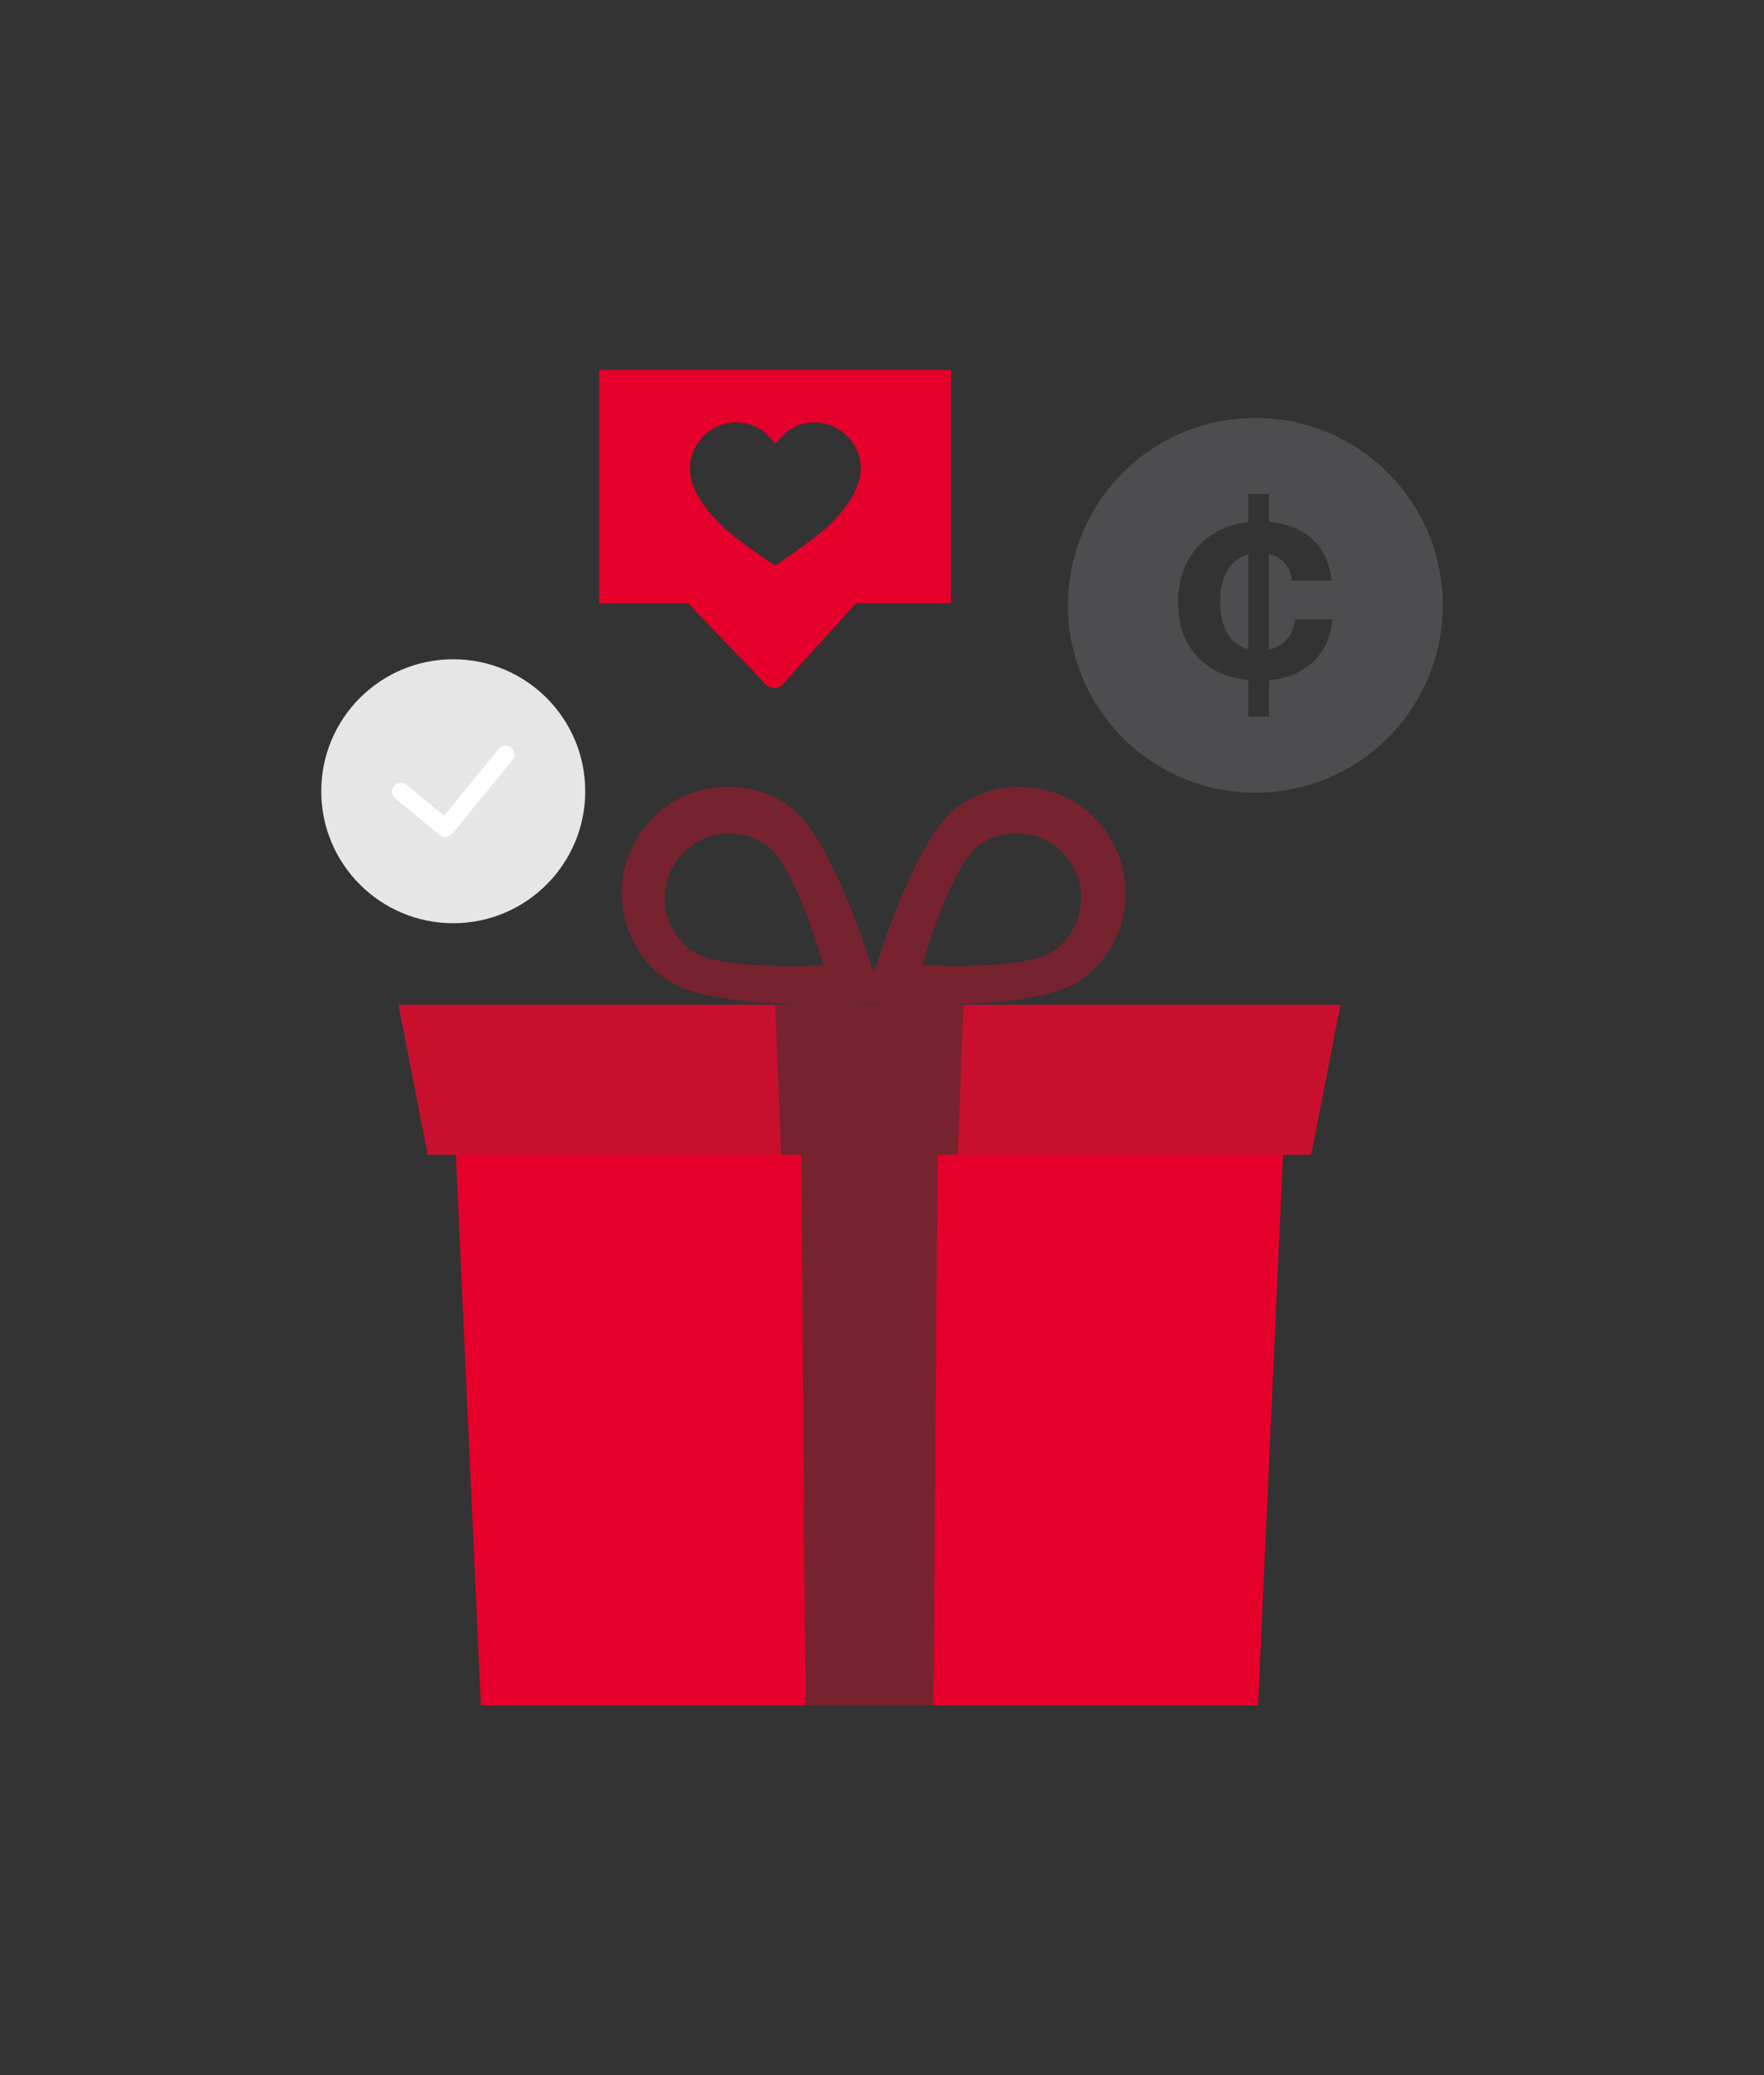 <?xml version="1.0" encoding="UTF-8"?>
<svg id="Layer_1" data-name="Layer 1" xmlns="http://www.w3.org/2000/svg" viewBox="0 0 85 100">
  <rect x="0" y="0" width="85" height="100" fill="#333333" stroke="none"/>
  <defs>
    <style>
      .cls-1 {
        fill: #e6e6e6;
      }

      .cls-2 {
        fill: #4d4d4f;
      }

      .cls-3 {
        fill: #fff;
      }

      .cls-4 {
        fill: #c8102e;
      }

      .cls-5 {
        fill: #e4002b;
      }

      .cls-6 {
        fill: #76232f;
      }
    </style>
  </defs>
  <g>
    <polygon class="cls-5" points="61.95 52.83 21.84 52.83 23.17 82.18 60.62 82.18 61.95 52.83"/>
    <polygon class="cls-4" points="63.18 55.65 20.61 55.65 19.2 48.42 64.59 48.42 63.18 55.65"/>
    <polygon class="cls-6" points="45.2 52.83 38.59 52.83 38.81 82.18 44.98 82.18 45.2 52.83"/>
    <polygon class="cls-6" points="46.15 55.65 37.64 55.65 37.35 48.42 46.43 48.42 46.15 55.65"/>
    <path class="cls-6" d="M53.3,40.07c-1.64-2.31-4.84-2.84-7.15-1.2-2.31,1.64-4.5,9.49-4.5,9.49,0,0,8.13.5,10.44-1.14s2.84-4.84,1.2-7.15ZM50.79,45.81c-1.4,1-6.34.69-6.34.69,0,0,1.33-4.77,2.73-5.77,1.4-1,3.35-.67,4.34.73s.67,3.35-.73,4.34Z"/>
    <path class="cls-6" d="M38.06,38.86c-2.31-1.64-5.51-1.1-7.15,1.2-1.64,2.31-1.1,5.51,1.2,7.15s10.44,1.14,10.44,1.14c0,0-2.19-7.85-4.5-9.49ZM33.34,45.81c-1.4-1-1.73-2.94-.73-4.34,1-1.4,2.94-1.73,4.34-.73s2.73,5.77,2.73,5.77c0,0-4.94.3-6.35-.69Z"/>
  </g>
  <g>
    <circle class="cls-1" cx="21.84" cy="38.13" r="6.36"/>
    <path class="cls-3" d="M21.46,40.34c-.1,0-.19-.03-.27-.1l-2.14-1.76c-.18-.15-.21-.42-.06-.6.15-.18.42-.21.6-.06l1.81,1.49,2.63-3.22c.15-.18.42-.21.6-.06.18.15.21.42.06.6l-2.9,3.55c-.07.09-.18.14-.29.15-.01,0-.03,0-.04,0Z"/>
  </g>
  <g>
    <path class="cls-2" d="M58.8,28.92v.11c0,1.27.51,2.03,1.35,2.25v-4.57c-.82.23-1.35,1-1.35,2.21Z"/>
    <path class="cls-2" d="M60.49,20.14c-4.99,0-9.03,4.04-9.03,9.03s4.04,9.03,9.03,9.03,9.03-4.04,9.03-9.03-4.04-9.03-9.03-9.03ZM61.15,32.77v1.77h-1v-1.77c-1.96-.18-3.38-1.49-3.38-3.71v-.11c0-2.18,1.46-3.57,3.38-3.8v-1.35h1v1.35c1.55.13,2.84.99,3.01,2.83h-1.9c-.1-.73-.52-1.14-1.11-1.28v4.61c.66-.16,1.17-.63,1.25-1.46h1.8c-.11,1.62-1.25,2.76-3.05,2.93Z"/>
  </g>
  <path class="cls-5" d="M45.83,17.82h-16.96v11.25h4.28l3.63,3.78c.24.39.81.4,1.02.03l3.45-3.81h4.57v-11.25s0,0,0,0ZM39.78,25.46c-.73.68-2.41,1.78-2.43,1.79-.02,0-1.7-1.11-2.43-1.79-.82-.76-1.74-1.85-1.67-3.02,0-.18.04-.35.1-.53.23-.73.88-1.33,1.63-1.5.43-.1.9-.06,1.31.1.48.19.74.5,1.07.87.33-.37.58-.68,1.07-.87.41-.16.88-.2,1.31-.1.75.17,1.39.76,1.63,1.5.06.18.09.36.1.53.06,1.17-.86,2.26-1.67,3.02Z"/>
</svg>